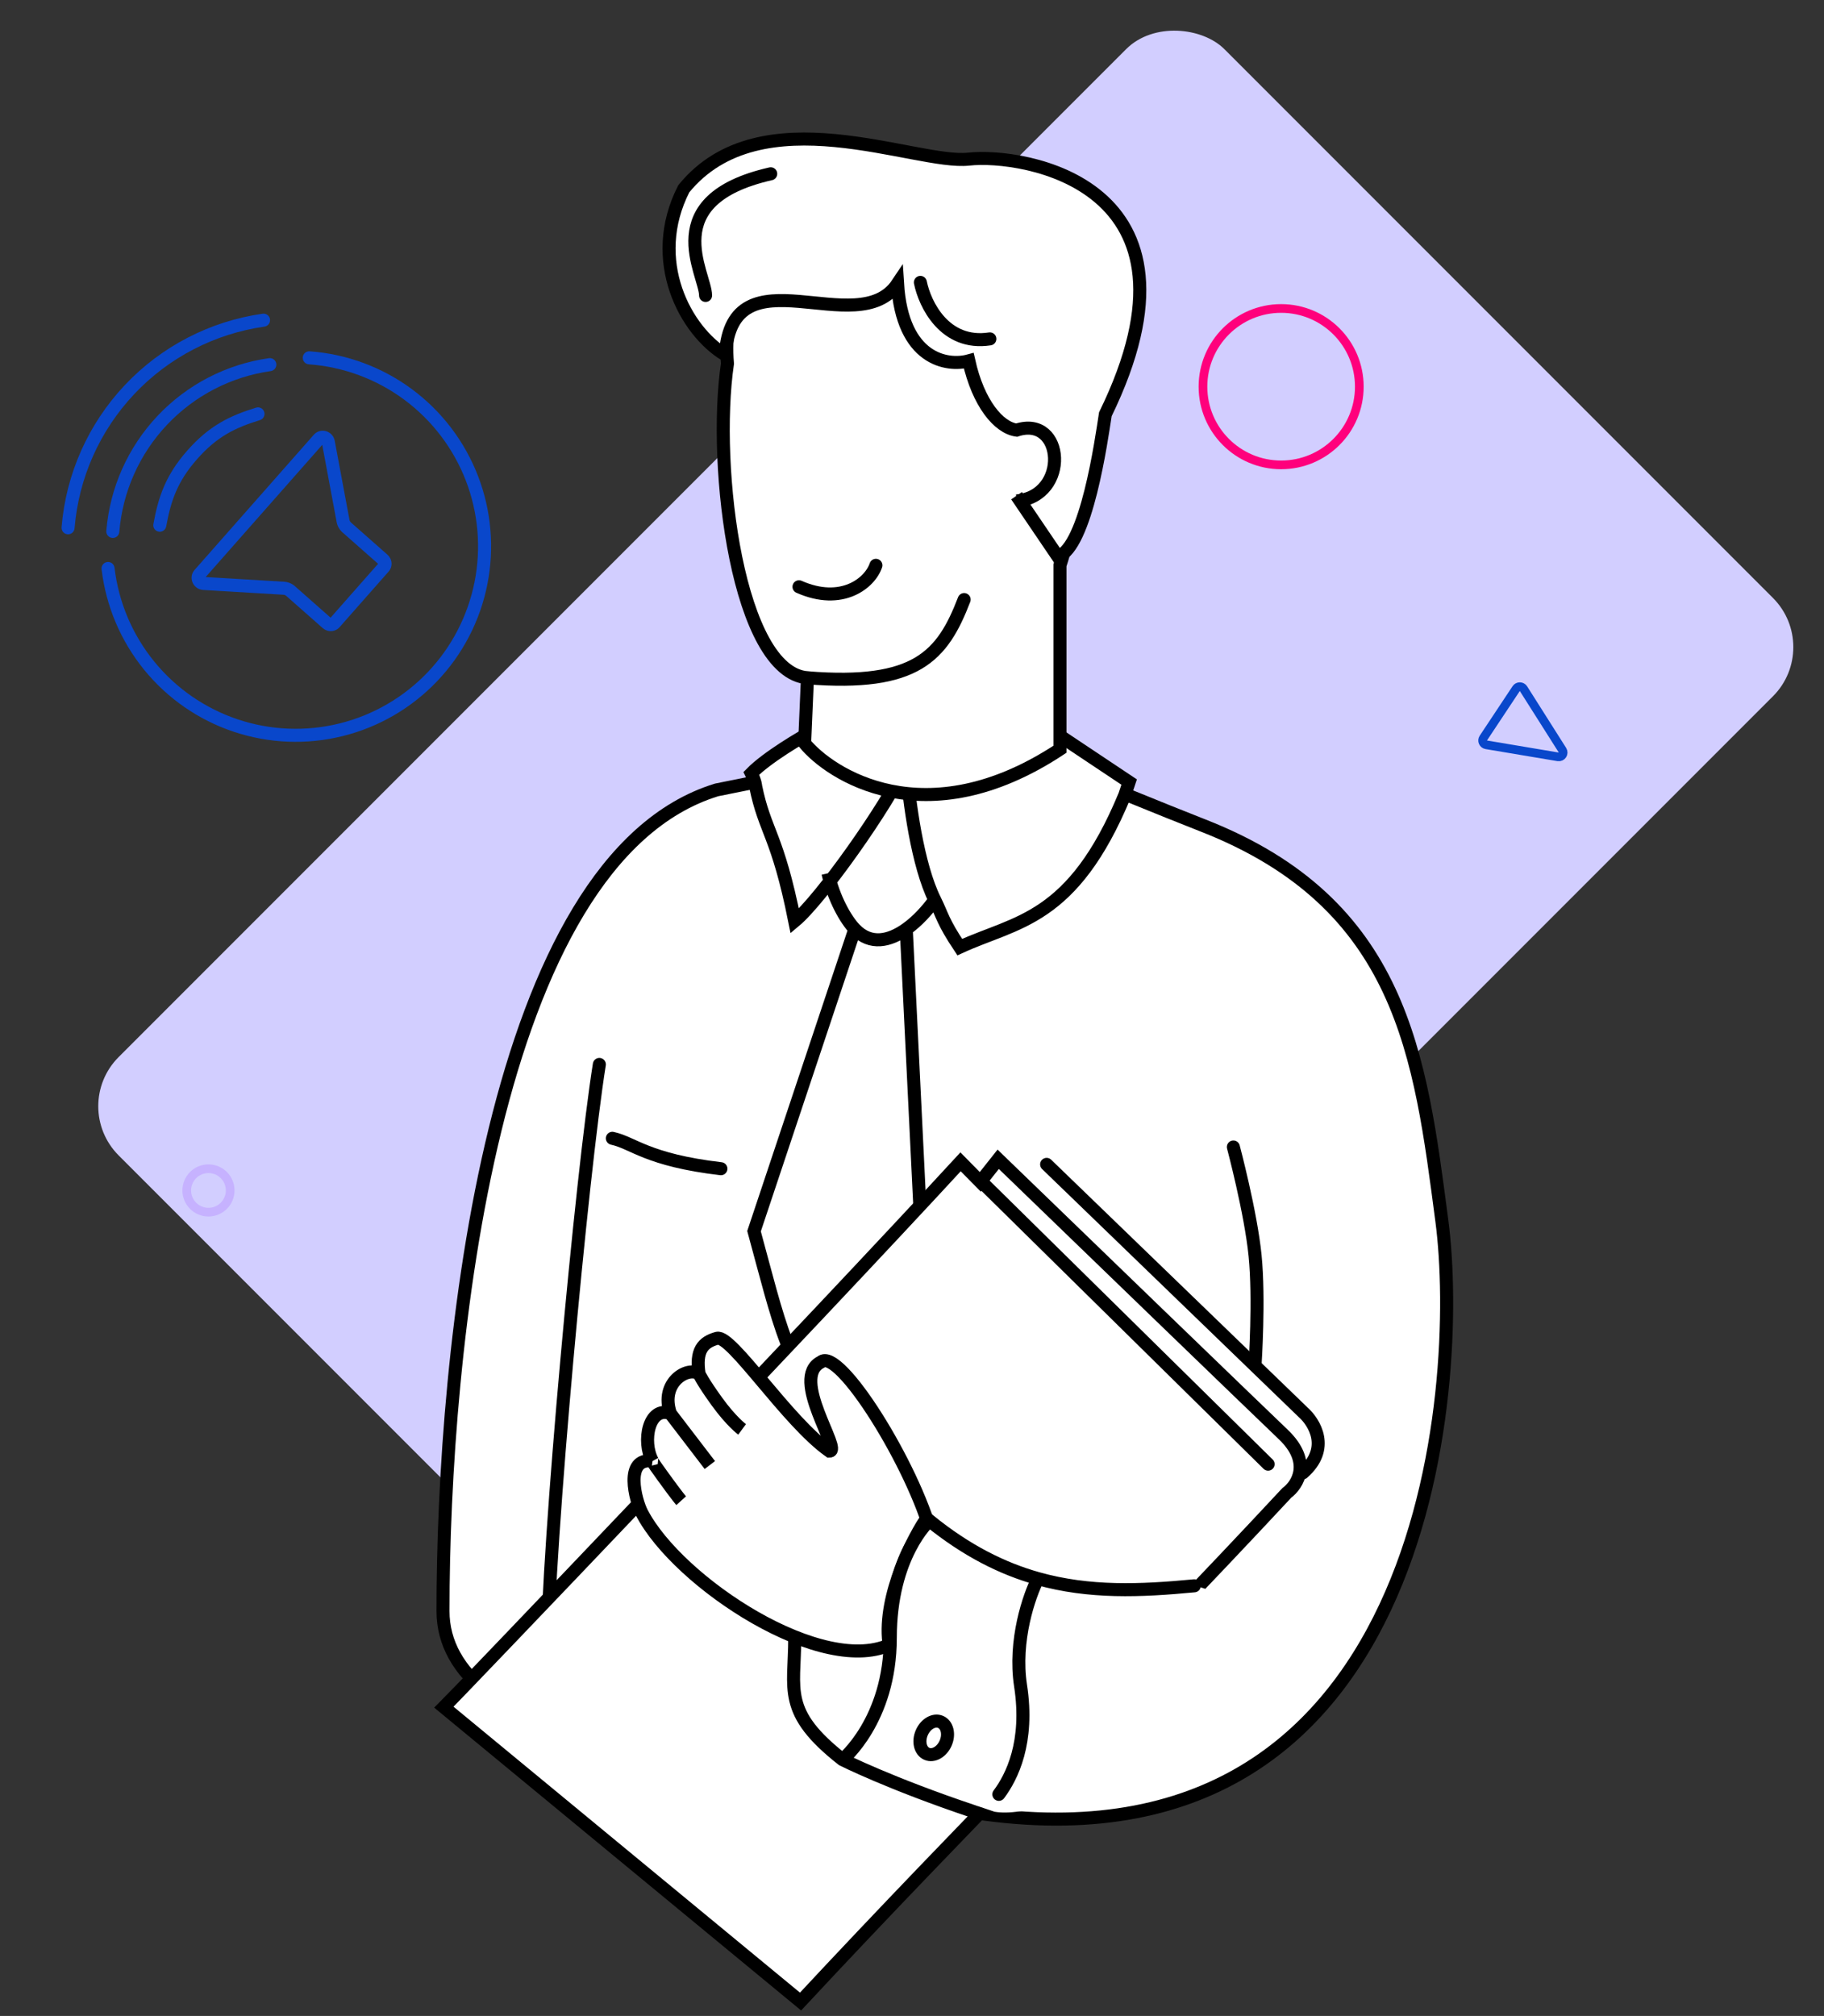 <?xml version="1.0" encoding="UTF-8"?> <svg xmlns="http://www.w3.org/2000/svg" width="210" height="232" viewBox="0 0 210 232" fill="none"><rect x="0" y="0" width="210" height="232" fill="#333333" stroke="none"/><rect x="8" y="127.309" width="180.042" height="105.32" rx="8" transform="rotate(-45 8 127.309)" fill="#D2CEFF"></rect><path d="M166.003 140.5C163.503 121.5 161.503 104 138.503 94.999C115.504 85.999 117.003 83.906 82.503 90.906C56.503 98.906 51.003 155.599 51.003 185.406C51.003 200.28 80.607 205.237 110.908 208.406C164.504 217.406 168.504 159.5 166.003 140.5Z" fill="white"></path><path d="M69.003 122.499C67.003 134.999 63.003 178.195 63.003 190.999M138.503 94.999C161.503 104 163.503 121.5 166.003 140.5C168.504 159.5 164.504 217.406 110.908 208.406C80.607 205.237 51.003 200.28 51.003 185.406C51.003 155.599 56.503 98.906 82.503 90.906C117.003 83.906 115.504 85.999 138.503 94.999Z" stroke="black" stroke-width="1.5" stroke-linecap="round"></path><path d="M144.5 157C144.5 157 145 149.5 144.5 144.5C144 139.5 142 132 142 132" stroke="black" stroke-width="1.5" stroke-linecap="round"></path><path d="M104.339 87.888C99.75 87.149 95.976 85.427 93.832 84C92.268 84.811 88.27 87.188 86.5 89C87 90 87 90.5 87 90.5C88.069 95.76 89.5 96 91.5 106C92.477 105.186 93.947 103.493 95.561 101.413C96.285 103.936 97.493 105.965 98.418 106.928L86.813 141.69C89.5 151.5 91.181 159.572 95.326 160C98.227 160.3 103.122 148.941 106.308 147.149L104.339 106.928C105.616 106.021 106.774 104.743 107.622 103.561C108.512 105.349 108.5 106 110.5 109C117 106 123.5 106 129.5 91.5L130 90L122.5 85C116.334 88.637 109.587 88.733 104.339 87.888Z" fill="white"></path><path d="M104.339 87.888C99.75 87.149 95.976 85.427 93.832 84C92.268 84.811 88.27 87.188 86.5 89C87 90 87 90.5 87 90.5C88.069 95.76 89.5 96 91.5 106C94.5 103.5 102.15 92.711 104.339 87.888ZM104.339 87.888C109.587 88.733 116.334 88.637 122.5 85L130 90L129.5 91.5C123.5 106 117 106 110.5 109C108.5 106 108.512 105.349 107.622 103.561M104.339 87.888C104.64 92.266 105.649 99.597 107.622 103.561M107.622 103.561C106.774 104.743 105.616 106.021 104.339 106.928M95.326 100.5C95.996 103.443 97.384 105.851 98.418 106.928M104.339 106.928L106.308 147.149C103.122 148.941 98.227 160.3 95.326 160C91.181 159.572 89.5 151.5 86.813 141.69L98.418 106.928M104.339 106.928C102.42 108.291 100.231 108.818 98.418 106.928" stroke="black" stroke-width="1.5"></path><path d="M92.963 78.002C85.003 77.367 81.998 53.891 83.752 41.845C81.503 15.002 132.503 33.652 122.035 65.06V86.226C106.463 96.502 95.463 89.002 92.639 85.543L92.963 78.002Z" fill="white"></path><path d="M111.003 69.001C108.503 75.501 105.503 79.001 92.963 78.002M92.963 78.002C85.003 77.367 81.998 53.891 83.752 41.845C81.503 15.002 132.503 33.652 122.035 65.06V86.226C106.463 96.502 95.463 89.002 92.639 85.543L92.963 78.002ZM100.843 65.06C100.159 67.108 96.911 69.712 91.989 67.528" stroke="black" stroke-width="1.5" stroke-linecap="round"></path><path d="M121.793 64.058L117.417 57.603C123.165 56.695 122.429 47.742 117.041 49.5C114.99 49.217 112.632 46.442 111.538 41.526C109.031 42.209 103.881 41.39 103.335 32.65C98.761 39.5 84.261 28.5 83.51 40.843C78.952 38.112 74.502 30 78.724 21.726C87.611 10.801 105.385 18.994 111.538 18.312C117.691 17.629 140.251 21.043 127.262 47.671C126.806 50.63 125.075 62.966 121.793 64.058Z" fill="white"></path><path d="M117.041 57.048L121.793 64.058C125.075 62.966 126.806 50.63 127.262 47.671C140.251 21.043 117.691 17.629 111.538 18.312C105.385 18.994 87.611 10.801 78.724 21.726C74.502 30 78.952 38.112 83.51 40.843C84.261 28.5 98.761 39.5 103.335 32.65C103.881 41.39 109.031 42.209 111.538 41.526C112.632 46.442 114.99 49.217 117.041 49.5C122.544 47.705 123.194 57.081 117.041 57.65" stroke="black" stroke-width="1.5"></path><path d="M51.109 196.472C52.453 195.152 93.663 152.094 110.591 133.708L112.864 136.014L114.924 133.414C124.476 142.648 144.413 161.908 147.741 165.082C151.07 168.256 149.399 170.892 148.147 171.813C129.025 192.346 111.288 209.813 92.167 230.345L51.109 196.472Z" fill="white" stroke="black" stroke-width="1.5"></path><path d="M113 136L146 168.5M120.5 134L150 162.5C151.333 163.667 153.2 166.7 150 169.5" stroke="black" stroke-width="1.5" stroke-linecap="round"></path><path d="M107.31 176.809C105.159 168.64 96.581 154.927 94.518 156.75C90.902 158.565 96.988 167.001 95.5 167.001C90.631 163.579 84.201 153.559 82.55 154.015C80.9 154.471 80.075 155.437 80.487 158.118C79.249 157.206 75.948 159.03 77.186 162.677C74.71 161.765 73.885 165.868 75.123 168.147C75.123 168.147 75.05 168.067 75.088 168.143C71.831 167.727 73.18 172.711 73.885 174.074C78.061 182.148 94.93 193.22 102.771 189.118C110.611 185.015 107.31 176.809 107.31 176.809Z" fill="white"></path><path d="M80.487 158.118C80.075 155.437 80.9 154.471 82.55 154.015C84.201 153.559 90.631 163.579 95.5 167.001C96.988 167.001 90.902 158.565 94.518 156.75C96.581 154.927 105.159 168.64 107.31 176.809C107.31 176.809 110.611 185.015 102.771 189.118C94.93 193.22 78.061 182.148 73.885 174.074C73.177 172.706 71.821 167.691 75.123 168.147M80.487 158.118C79.249 157.206 75.948 159.03 77.186 162.677M80.487 158.118C80.487 158.118 80.9 159.029 82.55 161.309C84.201 163.589 85.439 164.5 85.439 164.5M75.123 168.147C75.123 168.147 74.71 167.692 76.361 169.971C78.011 172.25 78.424 172.706 78.424 172.706M75.123 168.147C73.885 165.868 74.71 161.765 77.186 162.677M77.186 162.677L81.725 168.603" stroke="black" stroke-width="1.5"></path><path d="M106.503 175L115.003 181.5C114.169 186.833 112.403 197.7 112.003 198.5C111.503 199.5 104.003 196.5 102.503 190C101.303 184.8 104.669 177.833 106.503 175Z" fill="white" stroke="black" stroke-width="1.5"></path><path d="M137.636 182.5C127.136 183.5 117.636 183.5 107.136 175C107.136 175 102.636 179 102.636 188.5C102.636 198 97.136 202.5 97.136 202.5C97.136 202.5 104.796 205.252 114.501 208.5C117.406 209 124.328 207.7 137.636 198.5C150.944 189.3 143.181 184 137.636 182.5Z" fill="white"></path><path d="M96.999 202.5C96.999 202.5 102.5 198 102.5 188.5C102.5 179 107 175 107 175C111.288 178.471 115.409 180.525 119.5 181.672M96.999 202.5C96.999 202.5 102.444 205.252 112.149 208.5M96.999 202.5C89.999 197 91.499 194.5 91.499 188.5M137.5 182.5C131.288 183.092 125.426 183.333 119.5 181.672M119.5 181.672C118.5 183.615 116.7 188.8 117.5 194C118.5 200.5 116.5 204.5 115 206.5" stroke="black" stroke-width="1.5" stroke-linecap="round"></path><path d="M81.235 34C81.235 31.5 75.504 23 88.734 20M105.965 32.5C106.465 35 108.765 39.8 113.965 39" stroke="black" stroke-width="1.5" stroke-linecap="round"></path><ellipse cx="107.502" cy="200" rx="1.5" ry="2" transform="rotate(23.259 107.502 200)" stroke="black" stroke-width="1.5" stroke-linecap="round" stroke-linejoin="round"></ellipse><path d="M83 134.5C74.5 133.5 72.929 131.524 70.5 131" stroke="black" stroke-width="1.5" stroke-linecap="round"></path><circle cx="147.5" cy="44.5" r="9" stroke="#FF007C"></circle><circle cx="24" cy="137" r="2.5" stroke="#C6B2FF"></circle><path d="M179.384 87.1C179.811 87.171 180.121 86.704 179.89 86.339L175.4 79.256C175.206 78.95 174.762 78.945 174.561 79.247L170.78 84.942C170.58 85.244 170.757 85.652 171.114 85.712L179.384 87.1Z" stroke="#0947CB"></path><path d="M11.696 65.509C11.647 65.098 11.941 64.725 12.353 64.677C12.764 64.628 13.137 64.922 13.185 65.334L11.696 65.509ZM35.552 41.927C35.139 41.898 34.828 41.538 34.858 41.125C34.888 40.712 35.247 40.401 35.66 40.431L35.552 41.927ZM39.926 60.704L40.421 60.141L40.422 60.142L39.926 60.704ZM44.108 64.395L43.612 64.957L44.108 64.395ZM44.185 65.276L43.622 64.78L44.185 65.276ZM38.531 71.684L39.094 72.18L38.531 71.684ZM37.647 71.718L37.151 72.28L37.647 71.718ZM33.465 68.027L33.961 67.465L33.961 67.465L33.465 68.027ZM32.672 67.698L32.628 68.446L32.627 68.446L32.672 67.698ZM23.394 67.142L23.349 67.891C23.336 67.89 23.323 67.889 23.31 67.887L23.394 67.142ZM22.955 66.097L23.517 66.593L23.516 66.595L22.955 66.097ZM36.702 50.517L36.14 50.02L36.14 50.02L36.702 50.517ZM37.792 50.823L38.521 50.648C38.524 50.66 38.527 50.673 38.529 50.686L37.792 50.823ZM39.499 59.961L38.762 60.099L38.762 60.098L39.499 59.961ZM19.135 60.581C19.06 60.989 18.669 61.258 18.262 61.184C17.854 61.109 17.585 60.718 17.66 60.31L19.135 60.581ZM29.484 46.914C29.88 46.792 30.299 47.014 30.421 47.41C30.543 47.806 30.321 48.226 29.925 48.348L29.484 46.914ZM13.185 65.334C13.652 69.29 15.235 73.032 17.749 76.123L16.585 77.07C13.892 73.758 12.196 69.749 11.696 65.509L13.185 65.334ZM17.749 76.123C20.263 79.214 23.604 81.526 27.383 82.789L26.907 84.212C22.858 82.859 19.279 80.382 16.585 77.07L17.749 76.123ZM27.383 82.789C31.161 84.053 35.221 84.215 39.088 83.257L39.449 84.713C35.305 85.739 30.955 85.565 26.907 84.212L27.383 82.789ZM39.088 83.257C42.956 82.3 46.471 80.262 49.223 77.381L50.308 78.417C47.359 81.504 43.592 83.687 39.449 84.713L39.088 83.257ZM49.223 77.381C51.976 74.501 53.852 70.897 54.633 66.99L56.104 67.284C55.267 71.47 53.257 75.331 50.308 78.417L49.223 77.381ZM54.633 66.99C55.414 63.083 55.068 59.035 53.635 55.318L55.034 54.778C56.57 58.761 56.941 63.098 56.104 67.284L54.633 66.99ZM53.635 55.318C52.201 51.6 49.74 48.367 46.538 45.996L47.431 44.791C50.861 47.331 53.498 50.795 55.034 54.778L53.635 55.318ZM46.538 45.996C43.336 43.625 39.526 42.214 35.552 41.927L35.66 40.431C39.918 40.739 44 42.251 47.431 44.791L46.538 45.996ZM40.422 60.142L44.604 63.832L43.612 64.957L39.429 61.267L40.422 60.142ZM44.604 63.832C44.872 64.069 45.045 64.401 45.077 64.763L43.582 64.893C43.585 64.925 43.599 64.945 43.612 64.957L44.604 63.832ZM45.077 64.763C45.108 65.127 44.994 65.493 44.747 65.772L43.622 64.78C43.59 64.817 43.58 64.86 43.582 64.893L45.077 64.763ZM44.747 65.772L39.094 72.18L37.969 71.188L43.622 64.78L44.747 65.772ZM39.094 72.18C38.847 72.46 38.499 72.619 38.134 72.633L38.076 71.134C38.043 71.135 38.001 71.151 37.969 71.188L39.094 72.18ZM38.134 72.633C37.77 72.647 37.419 72.516 37.151 72.28L38.143 71.155C38.13 71.144 38.108 71.132 38.076 71.134L38.134 72.633ZM37.151 72.28L32.968 68.59L33.961 67.465L38.143 71.155L37.151 72.28ZM32.969 68.59C32.869 68.502 32.747 68.453 32.628 68.446L32.717 66.949C33.178 66.976 33.615 67.16 33.961 67.465L32.969 68.59ZM32.627 68.446L23.349 67.891L23.439 66.393L32.717 66.949L32.627 68.446ZM23.31 67.887C23.059 67.859 22.821 67.763 22.621 67.613L23.522 66.413C23.512 66.406 23.497 66.399 23.477 66.397L23.31 67.887ZM22.621 67.613C22.421 67.462 22.263 67.261 22.166 67.029L23.548 66.448C23.542 66.433 23.532 66.421 23.522 66.413L22.621 67.613ZM22.166 67.029C22.068 66.797 22.034 66.54 22.072 66.287L23.555 66.513C23.559 66.486 23.555 66.464 23.548 66.448L22.166 67.029ZM22.072 66.287C22.111 66.033 22.221 65.794 22.393 65.6L23.516 66.595C23.538 66.57 23.551 66.54 23.555 66.513L22.072 66.287ZM22.392 65.601L36.14 50.02L37.264 51.013L23.517 66.593L22.392 65.601ZM36.14 50.02C36.312 49.826 36.535 49.688 36.782 49.618L37.188 51.062C37.215 51.054 37.242 51.038 37.264 51.013L36.14 50.02ZM36.782 49.618C37.028 49.549 37.287 49.551 37.529 49.619L37.123 51.063C37.139 51.068 37.162 51.069 37.188 51.062L36.782 49.618ZM37.529 49.619C37.771 49.687 37.99 49.819 38.164 49.999L37.085 51.041C37.094 51.051 37.107 51.059 37.123 51.063L37.529 49.619ZM38.164 49.999C38.337 50.178 38.462 50.402 38.521 50.648L37.063 50.999C37.068 51.018 37.076 51.032 37.085 51.041L38.164 49.999ZM38.529 50.686L40.236 59.823L38.762 60.098L37.055 50.961L38.529 50.686ZM40.236 59.822C40.258 59.939 40.322 60.054 40.421 60.141L39.43 61.267C39.085 60.963 38.847 60.553 38.762 60.099L40.236 59.822ZM17.66 60.31C18.221 57.252 19.024 54.728 21.567 51.847L22.692 52.839C20.388 55.45 19.666 57.686 19.135 60.581L17.66 60.31ZM21.567 51.847C24.107 48.968 26.462 47.844 29.484 46.914L29.925 48.348C27.082 49.223 24.997 50.226 22.692 52.839L21.567 51.847Z" fill="#0947CB"></path><path d="M31.067 41.963C26.323 42.637 21.95 44.905 18.665 48.393C15.379 51.881 13.378 56.382 12.988 61.158M30.34 36.846C24.435 37.686 18.991 40.508 14.902 44.85C10.813 49.191 8.322 54.794 7.837 60.738" stroke="#0947CB" stroke-width="1.5" stroke-linecap="round"></path></svg> 